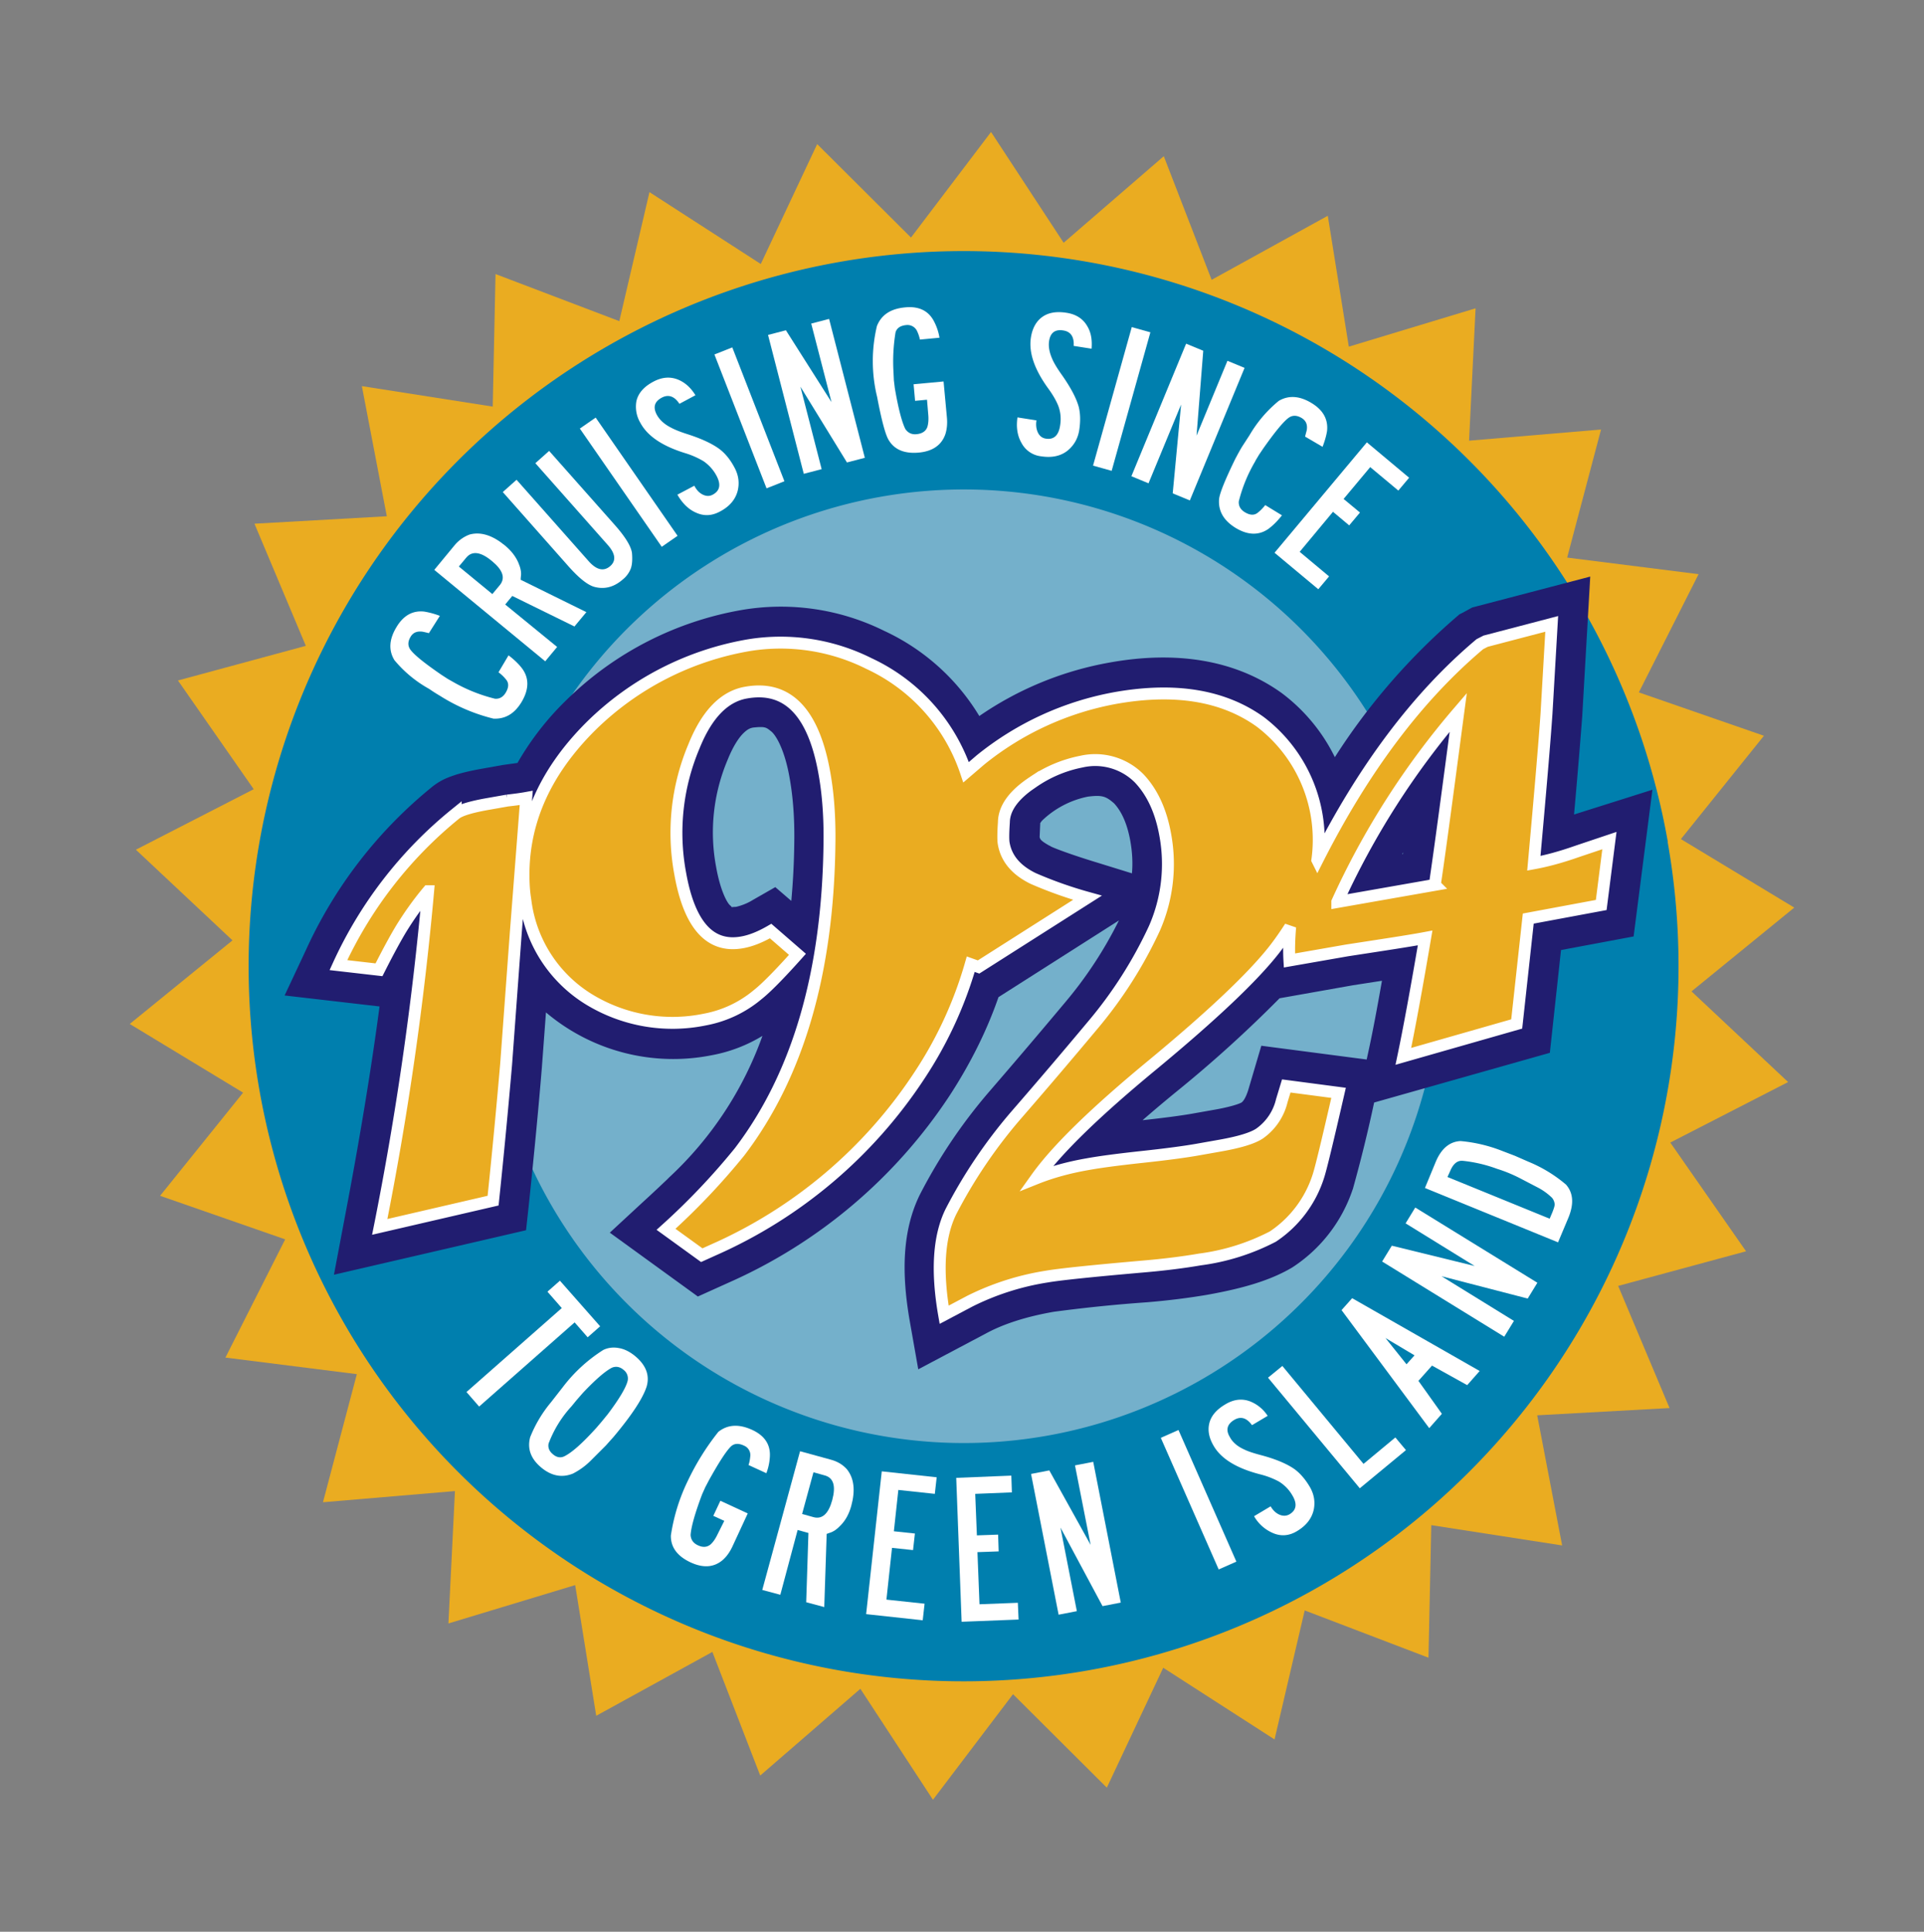 <svg xmlns="http://www.w3.org/2000/svg" xmlns:xlink="http://www.w3.org/1999/xlink" id="Layer_1" x="0" y="0" version="1.1" viewBox="0 0 103.36 103.76" xml:space="preserve">
  <rect x="0" y="0" width="103.36" height="103.76" fill="#808080" stroke="none"/>
  <style>
    .st2{clip-path:url(#SVGID_2_)}.st3{fill:#fff}
  </style>
  <path fill="#eaac21" d="M48.94 12.76L43.9 7.74l-3.03 6.44-5.98-3.86-1.62 6.93-6.65-2.53-.15 7.12-7.03-1.1 1.34 6.99-7.11.4 2.76 6.56-6.87 1.86 4.07 5.84-6.33 3.25 5.19 4.87L6.97 55l6.09 3.69-4.46 5.54 6.72 2.34-3.21 6.35 7.06.89-1.82 6.88 7.09-.6-.35 7.11 6.81-2.06 1.13 7.02 6.24-3.43 2.57 6.64 5.38-4.66 3.9 5.96 4.3-5.67 5.04 5.02 3.03-6.44 5.98 3.85 1.62-6.93 6.65 2.54.15-7.12 7.03 1.09-1.34-6.99 7.11-.39-2.76-6.56 6.87-1.86-4.07-5.84 6.33-3.25-5.19-4.87 5.52-4.5-6.09-3.68 4.46-5.55-6.72-2.33 3.21-6.35-7.06-.89 1.82-6.88-7.09.6.35-7.11-6.81 2.06-1.13-7.03-6.24 3.44-2.57-6.64-5.38 4.65-3.9-5.95z"/>
  <defs>
    <path id="SVGID_1_" d="M7.11 7.06h89.15V96.7H7.11z" transform="rotate(-10 51.66 51.86)"/>
  </defs>
  <clipPath id="SVGID_2_">
    <use overflow="visible" xlink:href="#SVGID_1_"/>
  </clipPath>
  <path fill="#007fae" d="M89.59 45.23a38.4 38.4 0 11-75.65 13.34A38.4 38.4 0 0189.6 45.23" clip-path="url(#SVGID_2_)"/>
  <g class="st2">
    <path d="M23.04 34.01a4.6 4.6 0 00-.34-.08c-.3-.04-.51.05-.64.27-.17.28-.16.53.03.75.23.28.77.71 1.63 1.3l.34.22.39.22a8.7 8.7 0 002.14.84c.24.02.44-.09.58-.33.16-.27.17-.49.04-.67a2.15 2.15 0 00-.43-.42l.54-.91c.34.26.59.51.76.75.35.51.33 1.09-.05 1.74-.38.64-.88.94-1.52.91a9.65 9.65 0 01-2.88-1.23 9.12 9.12 0 01-.58-.37 6.54 6.54 0 01-1.86-1.54c-.32-.52-.29-1.11.1-1.76.37-.63.87-.92 1.5-.85.3.05.58.13.84.23l-.59.93z" class="st3"/>
  </g>
  <g class="st2">
    <path d="M27.97 31.14l3.53 1.74-.64.77-3.34-1.64-.38.46 2.79 2.28-.64.77-5.96-4.91 1.08-1.31c.23-.28.5-.47.82-.59.6-.16 1.23.04 1.91.6.32.27.56.57.71.92.12.28.17.53.13.75l-.01.16zm-1.52.77l.4-.48c.31-.38.17-.81-.43-1.3-.6-.5-1.06-.55-1.37-.18l-.4.48 1.8 1.48z" class="st3"/>
  </g>
  <g class="st2">
    <path d="M33.45 31.13c-.47.41-.98.54-1.53.39-.35-.1-.81-.46-1.37-1.09l-3.54-4 .74-.66 3.88 4.38c.42.47.81.56 1.16.25.32-.29.27-.67-.15-1.14l-3.88-4.38.74-.66 3.52 3.97c.57.64.88 1.15.93 1.51.03.35.01.63-.06.83a1.4 1.4 0 01-.44.6z" class="st3"/>
  </g>
  <g class="st2">
    <path d="M31.15 23.02l.85-.59 4.4 6.35-.85.59-4.4-6.35z" class="st3"/>
  </g>
  <g class="st2">
    <path d="M36.05 22.97c.2.11.5.23.91.36.77.25 1.34.52 1.73.82.29.23.55.55.77.97.22.41.27.82.17 1.24-.12.47-.44.85-.96 1.12-.43.23-.85.25-1.27.06-.4-.17-.74-.5-1.01-.97l.91-.48c.12.23.27.39.46.48.19.09.36.09.53 0 .39-.21.45-.55.2-1.02a2.2 2.2 0 00-.7-.78 4.42 4.42 0 00-.98-.43c-1.23-.38-2.03-.92-2.41-1.63a1.7 1.7 0 01-.21-1.17c.1-.43.41-.78.93-1.05.46-.24.9-.27 1.33-.09.35.15.66.42.91.83l-.86.46c-.27-.41-.59-.52-.95-.33-.39.21-.48.51-.27.91.15.28.41.52.77.7z" class="st3"/>
  </g>
  <g class="st2">
    <path d="M38.38 19.04l.96-.38 2.8 7.19-.96.38-2.8-7.19z" class="st3"/>
  </g>
  <g class="st2">
    <path d="M43 20.77l1.14 4.43-.96.25-1.92-7.46.96-.25 2.45 3.86-1.09-4.22.96-.25 1.92 7.46-.96.25-2.5-4.07z" class="st3"/>
  </g>
  <g class="st2">
    <path d="M49.8 21.47l-.64.06-.08-.89 1.61-.15.18 1.94c.03.33 0 .62-.08.88-.2.59-.68.93-1.43 1-.78.07-1.33-.16-1.64-.71-.17-.31-.37-1.07-.6-2.28a8.13 8.13 0 01-.01-3.81c.24-.6.74-.93 1.52-1 .72-.07 1.23.17 1.53.72.16.3.26.6.31.91l-1.05.1a2.05 2.05 0 00-.17-.49.57.57 0 00-.56-.29c-.32.03-.51.16-.58.39A9.65 9.65 0 0048 20l.02.43.05.41c.19 1.12.39 1.86.57 2.21.15.21.35.3.61.27.29-.03.49-.16.57-.39.05-.17.07-.38.05-.63l-.07-.83z" class="st3"/>
  </g>
  <g class="st2">
    <path d="M56.55 19.33c.09.2.26.48.51.83.46.66.76 1.22.89 1.69.09.36.1.77.03 1.24-.07.46-.28.82-.61 1.1-.38.31-.86.41-1.44.32a1.36 1.36 0 01-1.05-.71c-.22-.38-.3-.84-.22-1.38l1.02.16c-.04.25-.01.47.08.66.09.18.23.29.42.32.43.07.69-.17.77-.7.06-.36.03-.71-.09-1.04-.1-.26-.27-.57-.53-.93-.76-1.04-1.07-1.95-.95-2.75.07-.46.25-.82.54-1.06.34-.28.79-.37 1.37-.28.52.08.89.32 1.12.72.2.33.27.73.23 1.21l-.96-.15c.03-.49-.16-.77-.56-.83-.44-.07-.69.12-.76.56-.05.31.02.65.19 1.02z" class="st3"/>
  </g>
  <g class="st2">
    <path d="M60.8 17.57l1 .28-2.08 7.44-1-.28 2.08-7.44z" class="st3"/>
  </g>
  <g class="st2">
    <path d="M63.45 21.73l-1.75 4.23-.92-.38 2.94-7.12.92.38-.36 4.56 1.66-4.02.92.38-2.94 7.12-.92-.38.45-4.77z" class="st3"/>
  </g>
  <g class="st2">
    <path d="M70.11 23.45l.09-.34c.05-.3-.04-.51-.26-.65-.28-.17-.53-.17-.75.01-.28.22-.72.76-1.32 1.61l-.23.34c-.1.17-.18.29-.22.38a8.07 8.07 0 00-.87 2.13c-.02.24.09.44.32.58.26.16.49.18.67.05.15-.11.29-.25.43-.43l.9.55c-.27.34-.52.58-.76.75-.52.34-1.1.31-1.74-.08-.63-.39-.93-.9-.88-1.54.03-.31.32-1.03.87-2.16.16-.3.29-.54.4-.71l.37-.57a6.8 6.8 0 011.57-1.84c.53-.31 1.12-.27 1.76.12.63.38.9.89.83 1.51-.05.3-.14.58-.24.84l-.94-.55z" class="st3"/>
  </g>
  <g class="st2">
    <path d="M73.43 23.76l2.27 1.9-.58.69-1.51-1.26-1.43 1.71.88.73-.58.69-.87-.73-1.79 2.15 1.58 1.32-.58.69-2.35-1.96 4.96-5.93z" class="st3"/>
  </g>
  <path fill="#74b0cb" d="M77 47.45a25.6 25.6 0 11-50.44 8.9A25.6 25.6 0 0177 47.45" clip-path="url(#SVGID_2_)"/>
  <g class="st2">
    <path d="M25.74 75.55l-.68-.78 5.12-4.51-.77-.88.67-.59 2.16 2.45-.67.59-.7-.8-5.13 4.52z" class="st3"/>
  </g>
  <g class="st2">
    <path d="M34.12 72.84c.59.49.79 1.04.62 1.63-.2.63-.79 1.53-1.77 2.7l-.42.47-.82.82a3.8 3.8 0 01-.95.69c-.59.24-1.16.13-1.71-.33-.56-.47-.75-1.01-.59-1.62a6.9 6.9 0 011.12-1.88l.64-.82a8.27 8.27 0 012.17-1.99c.25-.12.53-.16.84-.1.3.05.59.2.87.43zm-4.43 5.26c.2.18.41.22.61.13.42-.2 1-.72 1.75-1.55l.29-.34.31-.38c.61-.81.96-1.4 1.06-1.76a.58.58 0 00-.21-.62c-.2-.17-.42-.21-.64-.11-.36.19-.88.64-1.55 1.35l-.34.39-.27.33a6.14 6.14 0 00-1.23 2c-.04.21.03.4.22.56z" class="st3"/>
  </g>
  <g class="st2">
    <path d="M38.91 81.69l-.59-.27.38-.81 1.47.68-.82 1.77c-.14.3-.31.54-.51.72-.47.41-1.05.46-1.74.14-.71-.33-1.07-.81-1.06-1.44a10.12 10.12 0 01.91-2.94 13.53 13.53 0 011.64-2.63c.5-.4 1.11-.43 1.81-.11.66.3.98.77.96 1.39-.01.33-.08.65-.19.94l-.96-.44c.05-.12.08-.29.1-.51a.55.55 0 00-.34-.53c-.29-.14-.53-.12-.7.04-.25.24-.64.84-1.18 1.81l-.2.38-.17.38c-.4 1.06-.6 1.8-.62 2.2.02.25.15.43.39.54.27.13.5.11.69-.05.13-.12.25-.29.36-.52l.37-.74z" class="st3"/>
  </g>
  <g class="st2">
    <path d="M44.41 82.39l-.13 3.93-.97-.26.12-3.72-.58-.16-.93 3.48-.97-.26 2.03-7.45 1.64.45c.35.09.64.26.87.51.39.48.47 1.14.24 1.98-.11.4-.29.75-.55 1.02-.2.22-.41.37-.63.43l-.14.05zm-1.32-1.07l.61.17c.47.13.81-.18 1.01-.92.2-.75.07-1.19-.4-1.32l-.61-.17-.61 2.24z" class="st3"/>
  </g>
  <g class="st2">
    <path d="M47.37 79.03l2.95.32-.1.89-1.96-.21-.24 2.22 1.13.12-.1.89-1.13-.12-.3 2.78 2.05.22-.1.89-3.04-.33.84-7.67z" class="st3"/>
  </g>
  <g class="st2">
    <path d="M51.37 79.38l2.96-.12.03.9-1.97.08.09 2.23 1.14-.04.03.9-1.14.04.11 2.8 2.06-.08.04.9-3.06.12-.29-7.73z" class="st3"/>
  </g>
  <g class="st2">
    <path d="M56.97 82.05l.88 4.49-.98.19-1.48-7.56.98-.19 2.22 4-.84-4.27.98-.19 1.48 7.56-.98.19-2.26-4.22z" class="st3"/>
  </g>
  <g class="st2">
    <path d="M62.36 77.23l.95-.42 3.11 7.07-.95.42-3.11-7.07z" class="st3"/>
  </g>
  <g class="st2">
    <path d="M66.85 77.86c.2.1.51.2.93.31.78.21 1.36.46 1.76.74.3.22.57.53.81.93.24.4.31.81.23 1.23-.1.48-.4.87-.9 1.17-.41.25-.84.29-1.26.12a2.13 2.13 0 01-1.05-.92l.89-.53c.13.22.29.37.48.45s.37.07.53-.02c.38-.22.43-.57.15-1.03a2.07 2.07 0 00-.73-.74 4.38 4.38 0 00-1-.38c-1.24-.32-2.07-.82-2.48-1.51-.24-.4-.33-.79-.26-1.16.08-.43.37-.79.88-1.09.45-.27.89-.32 1.32-.16a2 2 0 01.95.78l-.84.5c-.29-.4-.61-.49-.96-.28-.38.23-.46.54-.23.92.14.27.4.5.78.67z" class="st3"/>
  </g>
  <g class="st2">
    <path d="M68.12 74l.77-.63 4.36 5.26 1.71-1.42.57.68-2.48 2.05L68.12 74z" class="st3"/>
  </g>
  <g class="st2">
    <path d="M72.64 69.73l6.85 3.91-.67.76-1.89-1.05-.73.82 1.26 1.77-.68.77-4.71-6.34.57-.64zm1.79 2.14l1.13 1.41.43-.48-1.56-.93z" class="st3"/>
  </g>
  <g class="st2">
    <path d="M77.44 68.55l3.89 2.4-.52.85-6.56-4.04.52-.85L79.22 68l-3.71-2.29.52-.85 6.56 4.04-.52.85-4.63-1.2z" class="st3"/>
  </g>
  <g class="st2">
    <path d="M83.7 66.73l-7.15-2.92.57-1.38c.3-.73.75-1.11 1.34-1.14a8 8 0 012.24.53l.68.26.73.32a7.5 7.5 0 012.02 1.23c.39.45.43 1.03.13 1.77l-.56 1.33zm-5.94-3.51l5.49 2.24.14-.33c.08-.2.13-.35.13-.44a.63.63 0 00-.14-.35 3.27 3.27 0 00-.72-.53l-.96-.5a7.53 7.53 0 00-1.28-.53 7.5 7.5 0 00-1.85-.43c-.28-.02-.5.16-.66.54l-.15.33z" class="st3"/>
  </g>
  <path fill="#211d70" d="M84.56 43.75c.21-2.34.35-4.1.44-5.28l.43-7.5-6.34 1.66-.51.28-.18.09-.15.13a34.35 34.35 0 00-6.54 7.54 9.58 9.58 0 00-2.85-3.44c-2.53-1.82-5.73-2.27-9.21-1.65a17.8 17.8 0 00-7.04 2.88 11.72 11.72 0 00-5.1-4.57 12.5 12.5 0 00-7.58-1.14 17.76 17.76 0 00-9.51 4.86 15.32 15.32 0 00-2.62 3.37l-.79.11-.05.01-1.07.19c-.51.09-.95.19-1.36.31-.41.14-.77.25-1.26.62a24.17 24.17 0 00-6.84 8.82l-1.14 2.43 5.1.59c-.45 3.39-1.08 7.22-1.9 11.5l-.55 2.91 10.32-2.39.15-1.37c.27-2.59.51-5.05.7-7.37l.22-2.96a10.59 10.59 0 008.9 2.3 8.04 8.04 0 002.73-1.04 19.16 19.16 0 01-5.01 7.6l-.12.12c-.18.17-.66.63-1.34 1.25l-1.73 1.6 4.73 3.43 1.64-.74a27.55 27.55 0 0011.89-10.06c1.12-1.72 2-3.49 2.62-5.28l6.47-4.12a21.9 21.9 0 01-2.88 4.39 398.41 398.41 0 01-4.1 4.82 28.24 28.24 0 00-3.73 5.55c-.92 1.9-.98 4.15-.53 6.74l.46 2.61 3.72-1.97c.89-.47 2.07-.86 3.56-1.12a80 80 0 015-.51c1.21-.1 2.28-.24 3.23-.4 1.9-.34 3.38-.76 4.58-1.47a8.04 8.04 0 003.25-4.2l.01-.02.01-.04a76 76 0 001.13-4.6l9.44-2.67.6-5.52 3.9-.73 1.01-7.88-4.21 1.33zm-42.91 3.9l-1.19.68a3 3 0 01-.92.38c-.36.01-.14.06-.33-.09-.18-.17-.53-.86-.74-2.06a10 10 0 01.62-5.75c.29-.72.59-1.17.83-1.41s.38-.29.54-.32c.67-.07.7-.01 1 .23.29.27.73 1.1.97 2.54.17.97.26 2.1.24 3.39a39.5 39.5 0 01-.16 3.15l-.86-.74zm33.68-1.78l.05-.08-.01.08h-.04zM59 46.35c-1.49-.45-2.5-.84-2.57-.9l-.03-.02-.03-.01c-.5-.28-.48-.35-.52-.45l.03-.69v-.06a.8.8 0 01.11-.15 4.95 4.95 0 012.45-1.28c.79-.1.98-.01 1.41.36.37.4.69 1.02.87 2.01.11.61.14 1.19.09 1.75L59 46.35zm14.55 9.96l-.13.6-5.66-.74-.7 2.37c-.17.54-.33.66-.38.69l-.07.03c-.18.08-.65.22-1.33.34l-1.3.23c-.52.09-1.4.21-2.6.34a73.6 73.6 0 011.84-1.55 68.02 68.02 0 005.52-5l3.95-.7 1.55-.24c-.26 1.49-.49 2.7-.69 3.63" clip-path="url(#SVGID_2_)"/>
  <path fill="#eaac21" d="M27.25 43l-1.02.18c-.92.16-1.51.34-1.75.53a22.44 22.44 0 00-6.3 8.13l2.18.25c.5-.99.9-1.72 1.19-2.2.45-.73.93-1.4 1.45-2.02a169.47 169.47 0 01-2.6 18.03l6.09-1.41c.27-2.58.5-5.02.7-7.33l.52-7.07.56-7.23c-.22.04-.56.09-1.02.14m57.48 2.73c-.85.3-1.62.51-2.33.64.34-3.76.57-6.44.68-8.04l.28-4.82-3.55.93-.31.16c-3.35 2.82-6.25 6.69-8.73 11.59a7.96 7.96 0 00-3.07-7.42c-1.97-1.41-4.54-1.84-7.71-1.29a16.08 16.08 0 00-7.32 3.34l-.77.66a9.9 9.9 0 00-5.22-5.84 10.6 10.6 0 00-6.42-.99 15.9 15.9 0 00-8.5 4.34c-2.6 2.58-3.8 5.45-3.62 8.61.02.33.06.62.1.88a7.27 7.27 0 003.37 5.18 8.61 8.61 0 006.27 1.1 6.16 6.16 0 002.83-1.34c.42-.33 1.14-1.05 2.13-2.16l-1.44-1.25c-.57.33-1.08.53-1.55.61-1.71.3-2.82-.94-3.31-3.71a11.92 11.92 0 01.74-6.82c.69-1.72 1.63-2.69 2.81-2.89 2.22-.39 3.62 1.06 4.2 4.34.2 1.12.29 2.37.27 3.75-.08 6.93-1.69 12.46-4.83 16.58a36.97 36.97 0 01-3.95 4.16l1.92 1.39.62-.28a25.6 25.6 0 0011.07-9.37 21.54 21.54 0 002.76-5.98l.42.15 5.85-3.72a22.19 22.19 0 01-2.93-1.04c-.91-.45-1.43-1.07-1.57-1.88-.03-.17-.03-.55.01-1.13.01-.76.53-1.48 1.56-2.16a6.9 6.9 0 012.6-1.1 3.33 3.33 0 013.11.9c.7.74 1.17 1.75 1.4 3.04a8.59 8.59 0 01-.59 5.03 23.12 23.12 0 01-3.31 5.19 328.91 328.91 0 01-4.15 4.87 26.73 26.73 0 00-3.46 5.13c-.66 1.33-.78 3.19-.37 5.55l1.38-.73a14.13 14.13 0 014.13-1.32c.69-.12 2.42-.3 5.17-.54 1.17-.1 2.19-.23 3.06-.38a11.8 11.8 0 003.92-1.23 6.13 6.13 0 002.44-3.23c.14-.42.5-1.92 1.09-4.49l-2.81-.37-.24.79a3 3 0 01-1.2 1.77c-.38.25-1.08.46-2.09.64l-1.3.23c-.63.11-1.59.24-2.89.38s-2.28.27-2.94.39c-1.04.18-1.97.44-2.77.76 1.12-1.57 3.22-3.6 6.29-6.13 3.2-2.65 5.36-4.7 6.5-6.16.32-.41.59-.81.85-1.21-.06.7-.07 1.3-.04 1.8l3.09-.54c1.95-.3 3.35-.51 4.2-.67-.47 2.76-.86 4.88-1.17 6.36L81.48 55l.62-5.66 3.92-.73.44-3.46-1.73.58zm-7.65 1.8l-5.24.92a43 43 0 016.5-10.19c-.57 4.3-.98 7.39-1.26 9.27" clip-path="url(#SVGID_2_)"/>
  <path fill="none" stroke="#fff" stroke-width=".64" d="M27.25 43l-1.02.18c-.92.16-1.51.34-1.75.53a22.44 22.44 0 00-6.3 8.13l2.18.25c.5-.99.9-1.72 1.19-2.2.45-.73.93-1.4 1.45-2.02a169.47 169.47 0 01-2.6 18.03l6.09-1.41c.27-2.58.5-5.02.7-7.33l.52-7.07.56-7.23c-.22.04-.56.09-1.02.14zm57.48 2.73c-.85.3-1.62.51-2.33.64.34-3.76.57-6.44.68-8.04l.28-4.82-3.55.93-.31.16c-3.35 2.82-6.25 6.69-8.73 11.59a7.96 7.96 0 00-3.07-7.42c-1.97-1.41-4.54-1.84-7.71-1.29a16.08 16.08 0 00-7.32 3.34l-.77.66a9.9 9.9 0 00-5.22-5.84 10.6 10.6 0 00-6.42-.99 15.9 15.9 0 00-8.5 4.34c-2.6 2.58-3.8 5.45-3.62 8.61.02.33.06.62.1.88a7.27 7.27 0 003.37 5.18 8.61 8.61 0 006.27 1.1 6.16 6.16 0 002.83-1.34c.42-.33 1.14-1.05 2.13-2.16l-1.44-1.25c-.57.33-1.08.53-1.55.61-1.71.3-2.82-.94-3.31-3.71a11.92 11.92 0 01.74-6.82c.69-1.72 1.63-2.69 2.81-2.89 2.22-.39 3.62 1.06 4.2 4.34.2 1.12.29 2.37.27 3.75-.08 6.93-1.69 12.46-4.83 16.58a36.97 36.97 0 01-3.95 4.16l1.92 1.39.62-.28a25.6 25.6 0 0011.07-9.37 21.54 21.54 0 002.76-5.98l.42.15 5.85-3.72a22.19 22.19 0 01-2.93-1.04c-.91-.45-1.43-1.07-1.57-1.88-.03-.17-.03-.55.01-1.13.01-.76.53-1.48 1.56-2.16a6.9 6.9 0 012.6-1.1 3.33 3.33 0 013.11.9c.7.74 1.17 1.75 1.4 3.04a8.59 8.59 0 01-.59 5.03 23.12 23.12 0 01-3.31 5.19 328.91 328.91 0 01-4.15 4.87 26.73 26.73 0 00-3.46 5.13c-.66 1.33-.78 3.19-.37 5.55l1.38-.73a14.13 14.13 0 014.13-1.32c.69-.12 2.42-.3 5.17-.54 1.17-.1 2.19-.23 3.06-.38a11.8 11.8 0 003.92-1.23 6.13 6.13 0 002.44-3.23c.14-.42.5-1.92 1.09-4.49l-2.81-.37-.24.79a3 3 0 01-1.2 1.77c-.38.25-1.08.46-2.09.64l-1.3.23c-.63.11-1.59.24-2.89.38s-2.28.27-2.94.39c-1.04.18-1.97.44-2.77.76 1.12-1.57 3.22-3.6 6.29-6.13 3.2-2.65 5.36-4.7 6.5-6.16.32-.41.59-.81.85-1.21-.06.7-.07 1.3-.04 1.8l3.09-.54c1.95-.3 3.35-.51 4.2-.67-.47 2.76-.86 4.88-1.17 6.36L81.48 55l.62-5.66 3.92-.73.44-3.46-1.73.58zm-7.65 1.8l-5.24.92a43 43 0 016.5-10.19c-.57 4.3-.98 7.39-1.26 9.27z" clip-path="url(#SVGID_2_)"/>
</svg>

